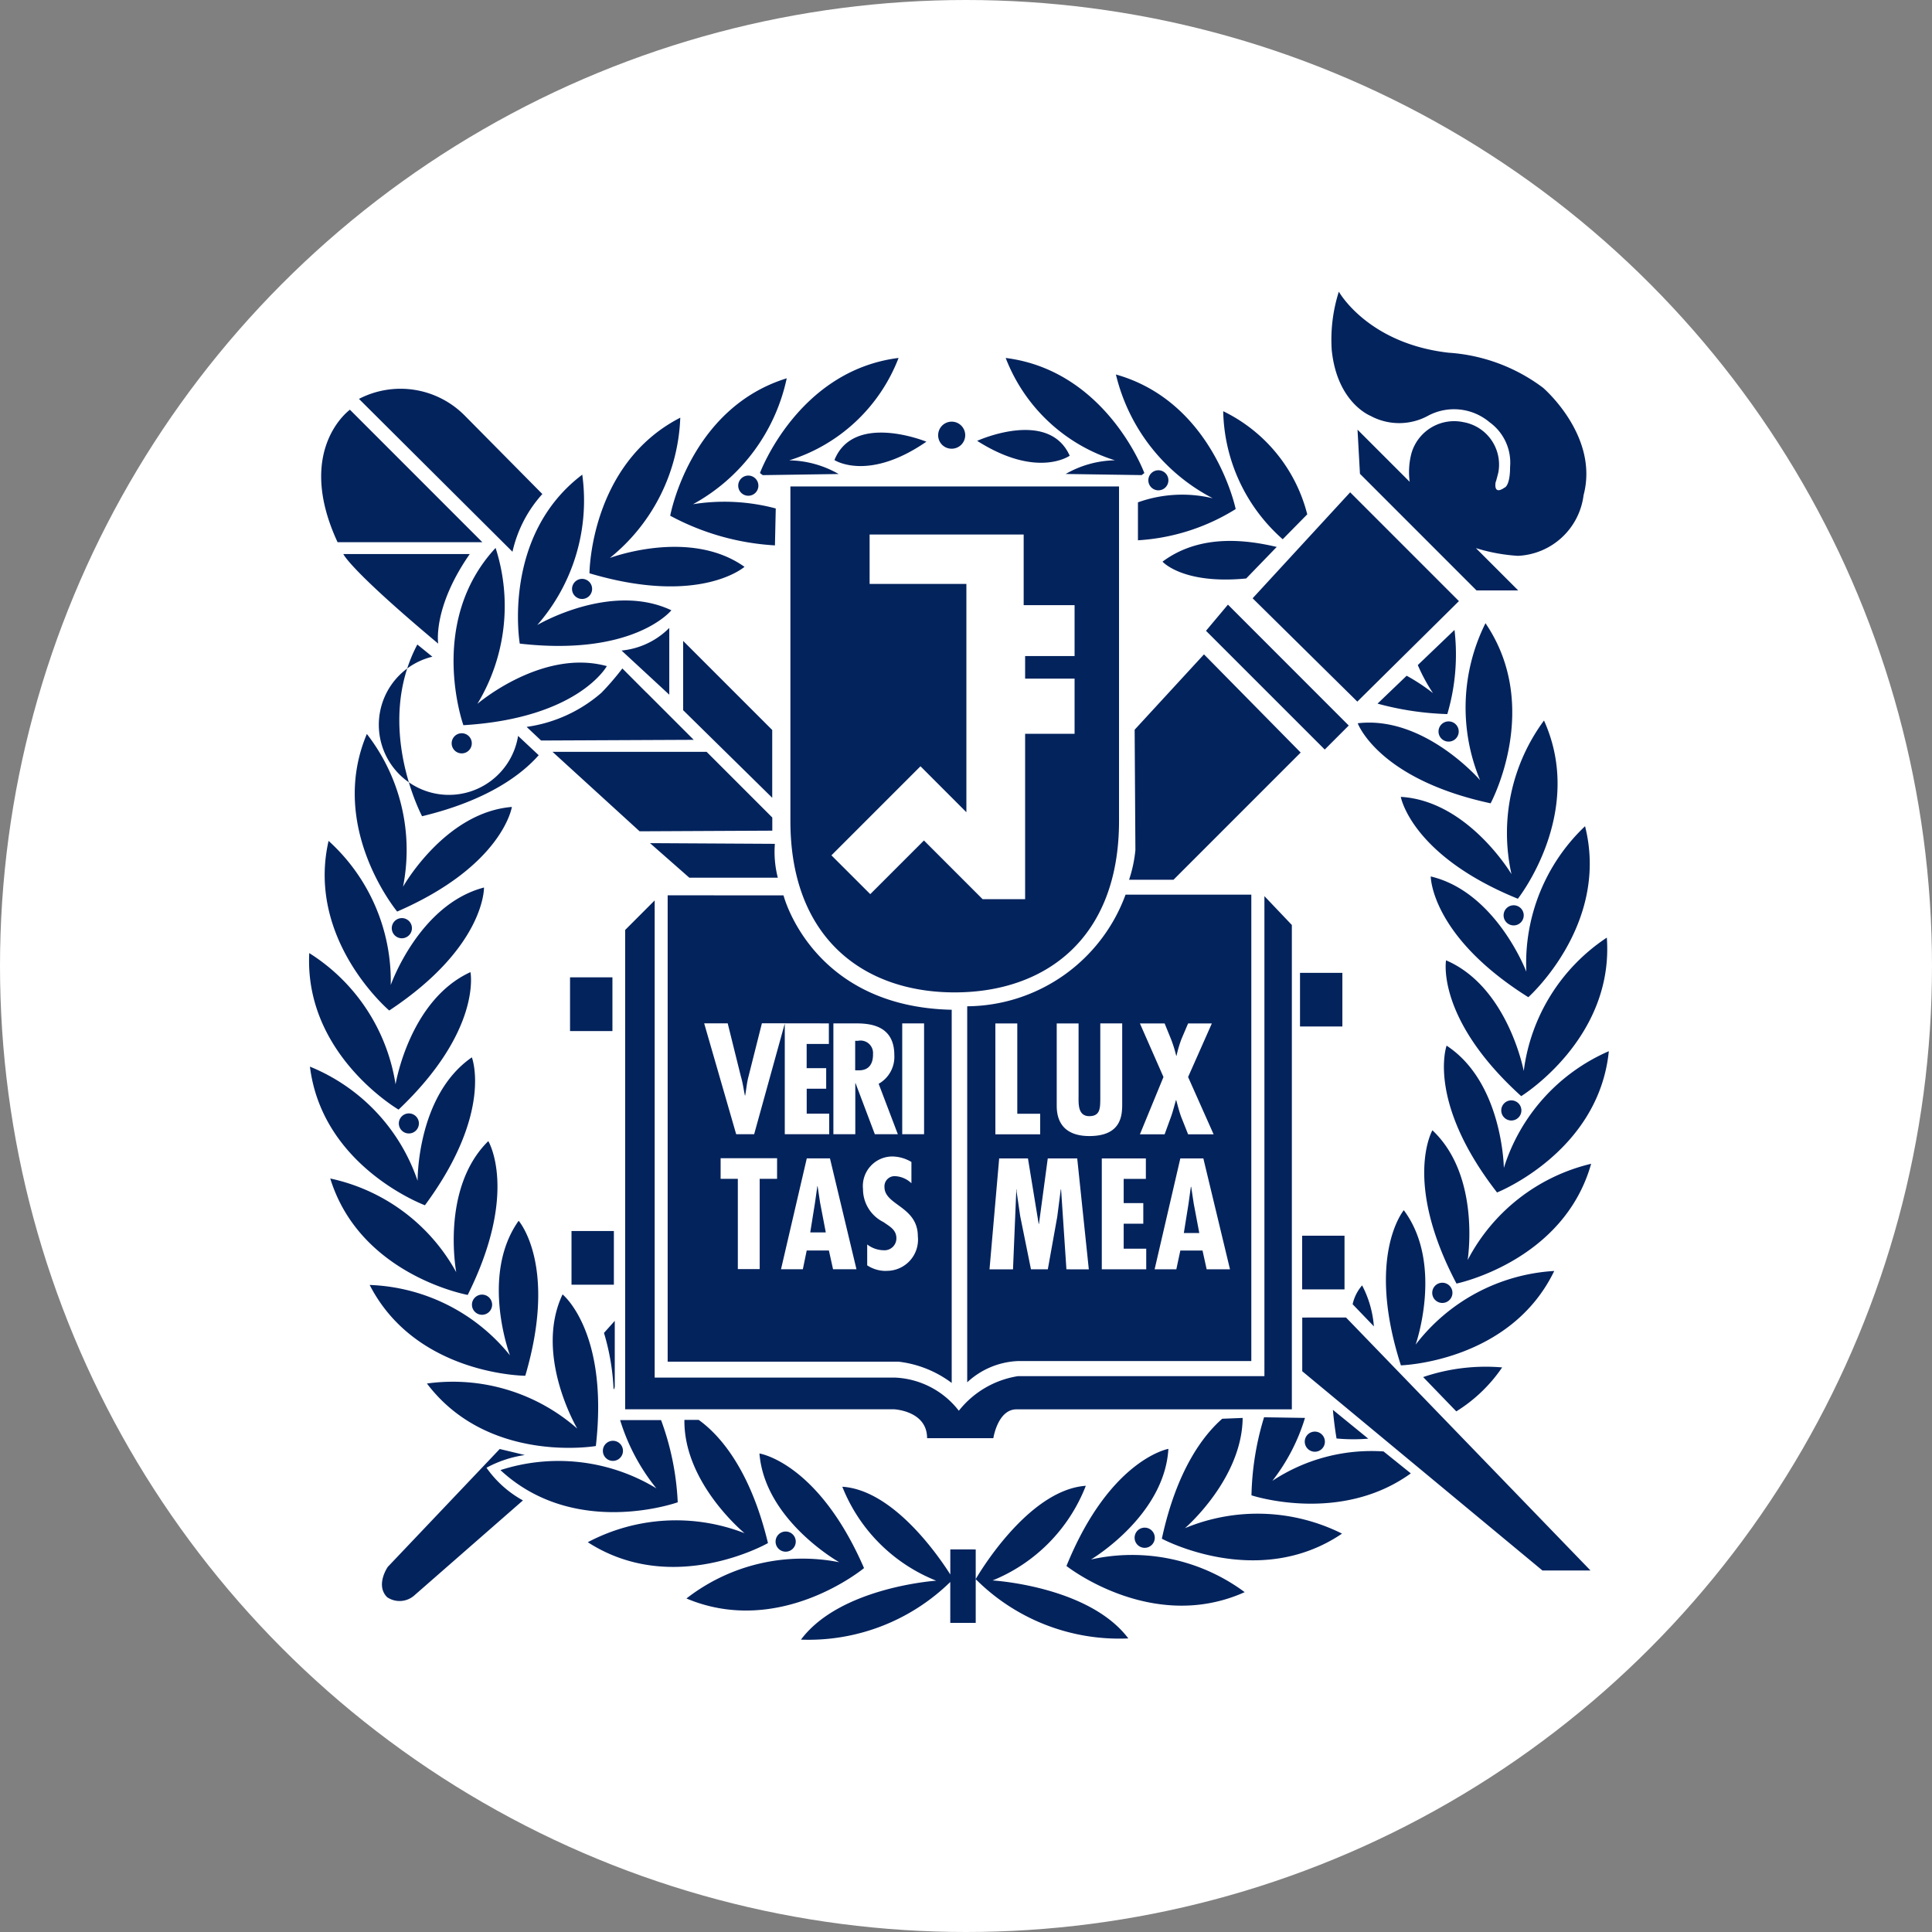 <svg xmlns="http://www.w3.org/2000/svg" width="100" height="100" viewBox="0 0 100 100">
  <rect x="0" y="0" width="100" height="100" fill="#808080" stroke="none"/>
  <g id="그룹_38" data-name="그룹 38" transform="translate(-429 -2294)">
    <circle id="타원_2" data-name="타원 2" cx="50" cy="50" r="50" transform="translate(429 2294)" fill="#fff"/>
    <g id="그룹_22" data-name="그룹 22" transform="translate(445 2309.108)">
      <g id="그룹_8" data-name="그룹 8">
        <path id="패스_1" data-name="패스 1" d="M2349.513,2740.273c-1.1-2.452-4.79-.77-4.79-.77,3.108,1.977,4.79.77,4.79.77m-6.109-.363a.7.7,0,1,0-.7-.7.694.694,0,0,0,.7.7m8.458.6a5.309,5.309,0,0,0-2.558.708l3.932.058c.067-.051.071-.051.14-.107,0,0-1.96-5.3-7.177-5.956a8.9,8.9,0,0,0,5.663,5.3m2.759,1.028a.519.519,0,1,0-.516.523.518.518,0,0,0,.516-.523m-21-.263,3.932-.058a5.307,5.307,0,0,0-2.559-.708,8.891,8.891,0,0,0,5.661-5.3c-5.213.653-7.175,5.956-7.175,5.956.068.056.072.056.14.107m-1.265.549a.522.522,0,1,0,.523-.523.523.523,0,0,0-.523.523m.325,4.2c-2.837-2.02-6.97-.459-6.97-.459a9.776,9.776,0,0,0,3.646-7.261c-4.676,2.4-4.7,8.054-4.7,8.054,5.718,1.7,8.024-.334,8.024-.334m1.576-1.11.042-1.911a10.306,10.306,0,0,0-4.282-.22,9.749,9.749,0,0,0,4.85-6.517c-5.017,1.55-6.031,7.113-6.031,7.113a12.988,12.988,0,0,0,5.42,1.535m22.652-2.441a6.793,6.793,0,0,0-3.862.213l0,1.964a10.764,10.764,0,0,0,5.059-1.616s-1.142-5.541-6.2-6.966a9.779,9.779,0,0,0,5,6.4m-19.569-1.971s1.727,1.142,4.759-.95c0,0-3.754-1.541-4.759.95m26.291,26.542h-2.193v2.777h2.193Zm-5.923-19.058-1.136,1.354,6.147,6.146,1.242-1.243Zm11.956-.183-5.63-5.631-5.048,5.485L2364.4,2753Zm-45.906-.625a.52.52,0,1,0,.522-.526.525.525,0,0,0-.522.526m41.693,5.932a15.438,15.438,0,0,0,3.612.541,10.9,10.9,0,0,0,.372-4.356l-1.9,1.819a9.089,9.089,0,0,0,.786,1.452,10.057,10.057,0,0,0-1.363-.9Zm-1.709,27.54h-2.193v2.778h2.193Zm-3.2-36.047,1.271-1.291a8.164,8.164,0,0,0-4.35-5.338,9.067,9.067,0,0,0,3.08,6.628m11.433,19.467a.521.521,0,1,0,.523-.522.52.52,0,0,0-.523.522m-6.85-25.833a3.122,3.122,0,0,0,2.964-.04,2.851,2.851,0,0,1,3.16.349,2.58,2.58,0,0,1,1.062,2.31c0,1.007-.289,1.076-.289,1.076-.606.418-.458-.289-.458-.289.018-.009.139-.5.139-.5a2.231,2.231,0,0,0-1.8-2.6,2.3,2.3,0,0,0-2.7,1.619,3.819,3.819,0,0,0-.089,1.468l-2.7-2.7.126,2.285,6.035,6.037h2.157l-2.191-2.191a9.219,9.219,0,0,0,2.173.4,3.589,3.589,0,0,0,3.4-3.138c.817-3.075-2.1-5.564-2.1-5.564a9.133,9.133,0,0,0-4.893-1.812c-4.191-.483-5.674-3.16-5.674-3.16a8.2,8.2,0,0,0-.368,3.022c.283,2.775,2.044,3.423,2.044,3.423m7.589,24.978s3.515-4.434,1.354-9.225a9.8,9.8,0,0,0-1.683,7.952s-2.253-3.8-5.729-4c0,0,.539,3.026,6.058,5.273m-3.56-8.134a.523.523,0,0,0,0-1.045.523.523,0,1,0,0,1.045m-10.5-8.443,1.58-1.633c-1.346-.312-3.873-.758-5.911.762,0,0,1.049,1.189,4.331.871m12.651,11.637s2.69-4.976-.266-9.322a9.781,9.781,0,0,0-.279,8.125s-2.883-3.353-6.333-2.946c0,0,1.048,2.888,6.877,4.143m-18.426,38.013a.522.522,0,1,0,.52-.521.521.521,0,0,0-.52.521m2.613-.5s2.95-2.535,2.98-5.7l-1.058.042c-.953.833-2.35,2.615-3.125,6.209,0,0,4.983,2.685,9.326-.263a9.783,9.783,0,0,0-8.123-.285m-4.865,1.621s3.8-2.253,4-5.723c0,0-3.028.535-5.275,6.062,0,0,4.433,3.509,9.225,1.354a9.782,9.782,0,0,0-7.949-1.692m-5.1,1.087a8.685,8.685,0,0,0,4.826-4.9c-3.072.218-5.7,4.832-5.7,4.832a10.491,10.491,0,0,0,7.9,3.068c-2.046-2.711-7.019-3-7.019-3m-2.195-1.608v1.3c-.6-.948-2.947-4.374-5.59-4.543a8.676,8.676,0,0,0,4.86,4.863s-4.97.331-7,3.051a10.491,10.491,0,0,0,7.728-2.984v2.116h1.317v-3.8Zm18.216-12v2.779l12.434,10.314h2.487l-12.654-13.094Zm-1.544,8.449a10.012,10.012,0,0,0,1.686-3.254l-2.118-.033a14.782,14.782,0,0,0-.652,4.04s4.58,1.518,8.248-1.136l-1.412-1.136a9.307,9.307,0,0,0-5.751,1.52m-24.673,3.149a.522.522,0,1,0-.52.52.524.524,0,0,0,.52-.52m34.774-14.551s.712-4.36-1.821-6.741c0,0-1.538,2.657,1.247,7.934,0,0,5.543-1.14,6.969-6.2a9.75,9.75,0,0,0-6.4,5m-5.136,9.228-1.83-1.491c.04.462.1.956.188,1.482a9.516,9.516,0,0,0,1.642.009m-2.769.677a.521.521,0,1,0-.518-.52.524.524,0,0,0,.518.52m-43.624-7.607a.522.522,0,1,0,.521-.526.524.524,0,0,0-.521.526m-3.8-10.1c4.329-4.109,3.723-7.118,3.723-7.118-3.164,1.447-3.877,5.808-3.877,5.808a9.8,9.8,0,0,0-4.467-6.793c-.262,5.25,4.621,8.1,4.621,8.1m.016.719a.519.519,0,1,0,.521-.521.52.52,0,0,0-.521.521m7.427-32.581-4.031-4.074a4.672,4.672,0,0,0-5.46-.849l7.946,7.912a6.6,6.6,0,0,1,1.546-2.988m-3.106,2.493-6.854-6.857s-2.87,2.054-.639,6.857Zm-2.972,34.32c3.548-4.8,2.429-7.656,2.429-7.656-2.86,1.978-2.808,6.391-2.808,6.391a9.772,9.772,0,0,0-5.573-5.91c.65,5.214,5.952,7.175,5.952,7.175m3.183,13.588a5.959,5.959,0,0,1,1.989-.66l-1.3-.312-.126.165c.077-.1.126-.165.126-.165l-5.793,6.1s-.659.944-.035,1.571a1.15,1.15,0,0,0,1.387-.075l5.642-4.935a5.587,5.587,0,0,1-1.887-1.692m10.987-2.477-.742,0c-.045,3.277,3.114,5.866,3.114,5.866a9.779,9.779,0,0,0-8.115.467c4.414,2.85,9.326.045,9.326.045-.957-3.982-2.629-5.694-3.583-6.374m-11.958-6.471c2.661-5.336,1.065-7.961,1.065-7.961-2.48,2.439-1.659,6.785-1.659,6.785a9.771,9.771,0,0,0-6.521-4.85c1.548,5.015,7.115,6.026,7.115,6.026m15.1,8.208c.278,3.464,4.131,5.628,4.131,5.628a9.788,9.788,0,0,0-7.91,1.876c4.843,2.039,9.192-1.573,9.192-1.573-2.376-5.47-5.413-5.932-5.413-5.932m-12.406-41.919c5.926.675,7.847-1.725,7.847-1.725-3.146-1.486-6.942.764-6.942.764a9.788,9.788,0,0,0,2.33-7.784c-4.19,3.17-3.235,8.745-3.235,8.745m.284,37.9c1.69-5.721-.342-8.026-.342-8.026-2.01,2.833-.449,6.966-.449,6.966a9.772,9.772,0,0,0-7.262-3.644c2.395,4.671,8.053,4.7,8.053,4.7m43.319-4.681a2.215,2.215,0,0,0-.494.979l1.1,1.145a5.476,5.476,0,0,0-.611-2.124m-36.856-22.887,2.035,1.789h4.58a5.344,5.344,0,0,1-.153-1.753Zm11.366-13.417v-2.558h7.974v3.657h2.635v2.634h-2.56v1.169h2.56v2.855h-2.56v8.56h-2.2l-3.037-3.038-2.778,2.778-2.011-2.009,4.61-4.61,2.376,2.378v-11.816Zm-4.1,12.268c0,6.071,3.8,8.874,8.5,8.874s8.51-2.79,8.51-8.874v-17.313h-17.01s0,11.243,0,17.313m-6.269-9.991a4.023,4.023,0,0,1-2.47,1.171l2.47,2.285Zm21.741,25.271c.559,0,.559-.414.568-.842v-3.958h1.134v4.184c0,.609-.067,1.646-1.7,1.646-1.056,0-1.689-.494-1.689-1.57v-4.259h1.131v3.714c0,.436-.05,1.086.561,1.086m2.922,2.187v1.06h-1.148v1.251h1.015v1.069h-1.015v1.292h1.167v1.068h-2.3v-5.74Zm-.308-6.987h1.279l.326.8a6.937,6.937,0,0,1,.274.873h.016a6,6,0,0,1,.258-.873l.341-.8h1.229l-1.229,2.773,1.32,2.965h-1.32l-.363-.913c-.106-.292-.173-.572-.252-.856h-.013c-.085.284-.151.564-.254.856l-.333.913h-1.279l1.219-2.965Zm3.455,12.727-.214-.971h-1.149l-.207.971h-1.124l1.331-5.74h1.192l1.379,5.74Zm-7.259,0-.276-4.137h-.016l-.183,1.417-.488,2.72h-.872l-.557-2.751-.188-1.279v-.106h-.013l-.172,4.137h-1.216l.5-5.74h1.49l.554,3.385h.016l.455-3.385h1.525l.6,5.74Zm-3.678-12.727h1.135v4.676h1.185v1.062h-2.319Zm-1.457-.883v19.458a4.1,4.1,0,0,1,2.632-1.1h12.073v-24.14h-6.51a8.8,8.8,0,0,1-8.2,5.777m-4.874,2.5a.646.646,0,0,0-.768-.714h-.152v1.529l.2,0c.519,0,.724-.348.724-.819m16.467,6.845h-.016l-.12.871-.244,1.525h.8l-.288-1.525Zm-30.537-25.558h0a7.468,7.468,0,0,1-3.86,1.756l.749.705,7.9-.036-2.448-2.449h-.005l-1.241-1.245a13.887,13.887,0,0,1-1.093,1.269m44.058,31.049a.523.523,0,0,0-1.046,0,.523.523,0,0,0,1.046,0m3.048-8.92a.521.521,0,0,0,0-1.042.521.521,0,1,0,0,1.042m-3.35-3.875s-1.048,2.89,2.611,7.6c0,0,5.26-2.085,5.786-7.312a9.772,9.772,0,0,0-5.434,6.042s-.055-4.422-2.963-6.329m3.991,1.305s-.82-4.352-4.02-5.722c0,0-.532,3.03,3.891,7.03,0,0,4.815-2.967,4.431-8.205a9.758,9.758,0,0,0-4.3,6.9m-6.208,7.208s-1.978,2.354-.151,8.031c0,0,5.657-.16,7.937-4.885a9.764,9.764,0,0,0-7.174,3.813s1.465-4.17-.612-6.958m6.342-12.344s-1.564-4.128-4.948-4.931c0,0,0,3.077,5.05,6.25,0,0,4.223-3.76,2.937-8.851a9.769,9.769,0,0,0-3.039,7.531m-3.625,22.758a7.917,7.917,0,0,0,2.373-2.276,10.053,10.053,0,0,0-4.089.5Zm-32.928-10.791-.132-.869h-.012l-.123.869-.245,1.527h.805Zm-16.8-33.9c-3.573,3.852-1.665,9.174-1.665,9.174,5.955-.361,7.424-3.058,7.424-3.058-3.351-.922-6.7,1.954-6.7,1.954a9.779,9.779,0,0,0,.943-8.07m22.331,46.079h3.432s.227-1.494,1.2-1.494h14.251v-25.07l-1.42-1.493v24.845h-12.755a4.86,4.86,0,0,0-3.062,1.791,4.414,4.414,0,0,0-3.281-1.715h-12.462v-24.7l-1.528,1.53v24.809h13.913s1.715.074,1.715,1.494m-26.664-26.393a.522.522,0,1,0-.523.52.525.525,0,0,0,.523-.52m-.461-2.147a9.78,9.78,0,0,0-1.873-7.908c-2.044,4.84,1.57,9.192,1.57,9.192,5.47-2.376,5.937-5.415,5.937-5.415-3.467.279-5.634,4.131-5.634,4.131m-3.854-2.375c-1.171,5.123,3.14,8.781,3.14,8.781,4.975-3.292,4.905-6.366,4.905-6.366-3.363.877-4.827,5.047-4.827,5.047a9.788,9.788,0,0,0-3.219-7.462m5.675-10.209s-.3-1.858,1.634-4.637h-6.543s.278.758,4.909,4.637m17.293,9.681V2759l-3.4-3.4h-7.975l4.507,4.113ZM2325.9,2788.5c.021.236.065-.053.065-.053v-3.394l-.558.623a11.921,11.921,0,0,1,.492,2.824m-8.376-33.342a.521.521,0,1,0,.521-.52.521.521,0,0,0-.521.52m8.348,37.142a.52.52,0,1,0-.521-.521.518.518,0,0,0,.521.521m3.634-38.855,4.61,4.533v-3.509l-4.61-4.61Zm-3.586,26.957h-2.193v2.778h2.193Zm30.544-29.847-3.589,3.9.039,6.233a7.021,7.021,0,0,1-.327,1.532h2.3l6.582-6.583Zm-19.416,19.1v1.065h-1.15v1.252h1.011v1.064H2335.9v1.291h1.165v1.064h-2.3v-5.728l-1.585,5.728h-.931l-1.656-5.737h1.218l.683,2.753c.1.329.138.659.208.983h.013c.06-.334.085-.664.176-1l.69-2.74Zm1.428,12.725h-1.212l-.214-.969H2335.9l-.2.969h-1.13l1.334-5.738h1.2Zm-1.194-12.725h1.141c.719,0,2.013.077,2.013,1.646a1.6,1.6,0,0,1-.811,1.481l.993,2.61h-1.191l-1-2.646h-.011v2.646h-1.134Zm3.563,0h1.131v5.737h-1.131Zm-.842,12.813a1.749,1.749,0,0,1-.971-.289v-1.081a1.434,1.434,0,0,0,.855.3.616.616,0,0,0,.656-.621c0-.443-.353-.613-.67-.838a1.9,1.9,0,0,1-1.058-1.707,1.53,1.53,0,0,1,1.5-1.688,1.967,1.967,0,0,1,1.006.285v1.1a1.318,1.318,0,0,0-.824-.365.526.526,0,0,0-.571.561c0,.948,1.727,1,1.727,2.55a1.613,1.613,0,0,1-1.65,1.788m-5.636-4.761h-.9v4.672h-1.131V2777.7h-.891v-1.066h2.923Zm-5.663-14.676v24.14h11.958a5.673,5.673,0,0,1,2.744,1.1v-19.316c-7.244-.155-8.705-5.92-8.705-5.92Zm.521,31.417a14.082,14.082,0,0,0-.862-4.253h-2.119a10.51,10.51,0,0,0,1.875,3.531,9.764,9.764,0,0,0-8.07-.944c3.85,3.577,9.177,1.666,9.177,1.666m-7.2-38.672-1.064-.995a3.627,3.627,0,1,1-4.437-4.1l-.778-.631c-2.233,4.235.246,8.888.246,8.888,3.436-.828,5.179-2.187,6.034-3.157m-5.782,32.521c3.171,4.191,8.742,3.234,8.742,3.234.675-5.926-1.723-7.848-1.723-7.848-1.49,3.144.76,6.945.76,6.945a9.753,9.753,0,0,0-7.779-2.332m9.6-21.025h-2.194v2.782h2.194Z" transform="translate(-2310.145 -2731.793)" fill="#03235d"/>
      </g>
    </g>
  </g>
</svg>
